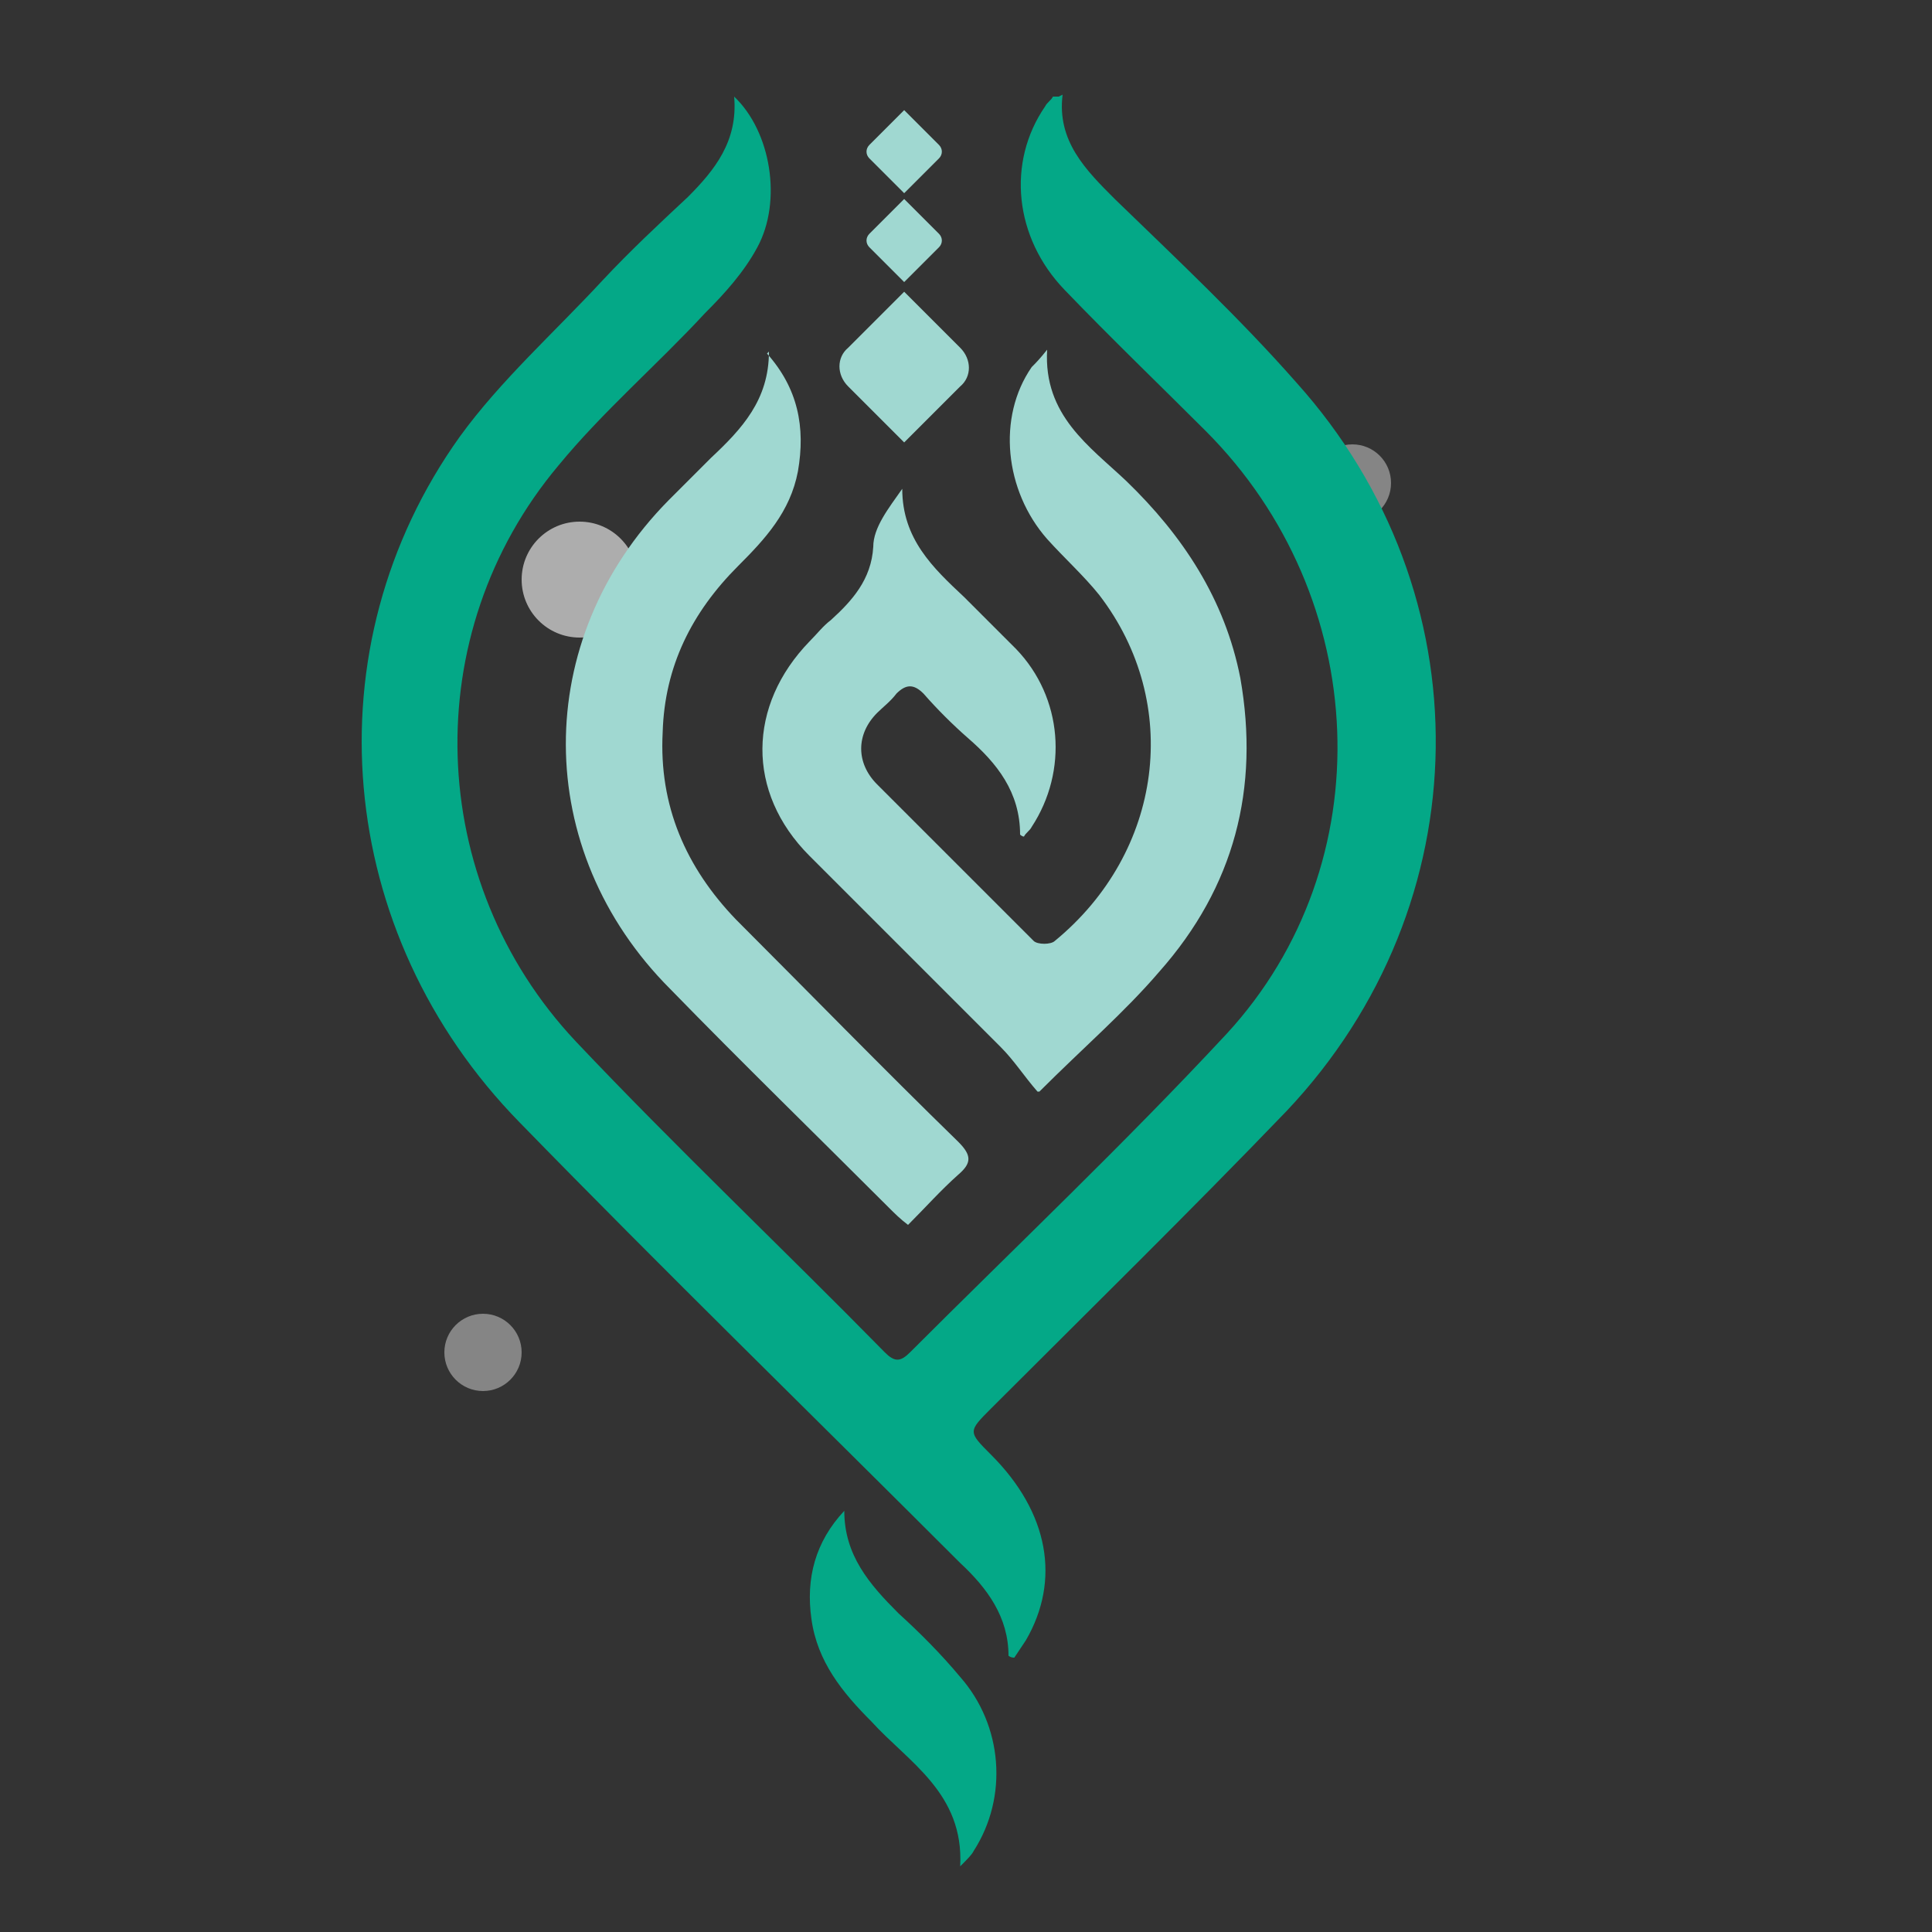 <?xml version="1.0" encoding="UTF-8"?>
<svg id="Layer_1" xmlns="http://www.w3.org/2000/svg" version="1.1" viewBox="0 0 100 100">
  <rect x="0" y="0" width="100" height="100" fill="#333333" stroke="none"/>
  <!-- Generator: Adobe Illustrator 29.6.1, SVG Export Plug-In . SVG Version: 2.1.1 Build 9)  -->
  <defs>
    <style>
      .st0 {
        fill: #04a887;
      }

      .st1 {
        fill: #a0d8d1;
      }

      .st2 {
        opacity: .6;
      }

      .st2, .st3 {
        fill: #fff;
        isolation: isolate;
      }

      .st3 {
        opacity: .4;
      }
    </style>
  </defs>
  <circle class="st2" cx="30" cy="30" r="3"/>
  <circle class="st3" cx="70" cy="25" r="2"/>
  <circle class="st3" cx="25" cy="70" r="2"/>
  <g id="Layer_2-2">
    <g id="Layer_1-2">
      <g>
        <path class="st0" d="M55,4.9c-.3,2.4,1.2,3.9,2.7,5.4,3.2,3.1,6.5,6.2,9.4,9.5,9.8,10.9,9.6,27-.5,37.7-5,5.2-10.2,10.3-15.3,15.4-1.2,1.2-1.2,1.2,0,2.4,3,3,3.6,6.5,1.8,9.6-.2.3-.4.6-.6.9-.2,0-.3-.1-.3-.1,0-2-1.1-3.5-2.5-4.8-7.6-7.6-15.3-15.1-22.8-22.8-9.6-9.8-10.9-24.6-3.1-35.5,2.1-2.9,4.9-5.4,7.4-8.1,1.4-1.5,2.9-2.9,4.4-4.3,1.4-1.4,2.6-2.9,2.4-5.2,1.9,1.8,2.5,5.4,1.2,7.8-.7,1.3-1.7,2.4-2.7,3.4-2.5,2.7-5.3,5.1-7.6,7.9-7.3,8.7-6.9,21.5.9,29.8,5.2,5.5,10.7,10.7,16,16.1.5.5.8.5,1.3,0,5.5-5.5,11.1-10.8,16.4-16.5,8.1-8.8,7.5-22.6-1.1-31.2-2.4-2.4-4.9-4.8-7.3-7.3-2.6-2.7-3-6.6-1-9.5.1-.2.3-.3.4-.5,0,0,.2,0,.3,0h0,0Z"/>
        <path class="st1" d="M53.7,56.5c-.7-.8-1.2-1.6-1.9-2.3-3.3-3.3-6.6-6.6-9.9-9.9-3.3-3.3-3.2-7.8,0-11.1.4-.4.7-.8,1.1-1.1,1.1-1,2.1-2.1,2.2-3.8,0-1,.8-2,1.5-3,0,2.6,1.6,4.1,3.2,5.6.9.9,1.8,1.8,2.7,2.7,2.4,2.5,2.7,6.3.8,9.2-.1.2-.3.3-.4.5-.1,0-.2-.1-.2-.1,0-2.2-1.2-3.7-2.7-5-.8-.7-1.6-1.5-2.3-2.3-.5-.5-.9-.5-1.4,0-.3.4-.7.7-1,1-1.1,1.1-1.1,2.6,0,3.7,2.7,2.7,5.4,5.4,8.1,8.1.2.2.9.2,1.1,0,5.6-4.6,6.6-12.3,2.3-17.9-.8-1-1.8-1.9-2.7-2.9-2.2-2.5-2.6-6.3-.8-8.9.2-.2.4-.4.8-.9-.2,3.4,2.2,5,4.1,6.8,2.9,2.8,5.1,6.1,5.9,10.2,1,5.7-.3,10.8-4.2,15.2-1.8,2.1-3.9,3.9-6.2,6.2h0Z"/>
        <path class="st1" d="M39.7,18.3c1.6,1.8,2,3.8,1.6,6.1-.4,2.1-1.7,3.5-3.1,4.9-2.4,2.4-3.8,5.2-3.9,8.6-.2,3.8,1.2,7,3.8,9.7,3.8,3.8,7.6,7.7,11.5,11.5.7.7.7,1.1,0,1.7-.9.8-1.7,1.7-2.6,2.6-.4-.3-.7-.6-1-.9-3.8-3.8-7.6-7.5-11.3-11.3-7.2-7.2-7.2-18.1-.1-25.3.7-.7,1.5-1.5,2.2-2.2,1.6-1.5,3-3,3-5.5h0Z"/>
        <path class="st0" d="M43.7,78.2c0,2.3,1.3,3.8,2.8,5.3,1.1,1,2.2,2.1,3.2,3.3,2.2,2.5,2.5,6.2.7,9-.1.2-.3.4-.7.8.2-3.8-2.7-5.4-4.6-7.5-1.5-1.5-2.8-3.1-3.1-5.3-.3-2.1.2-4,1.7-5.6h0Z"/>
        <path class="st1" d="M46.8,15.1l2.9,2.9c.6.6.6,1.5,0,2l-2.9,2.9-2.9-2.9c-.6-.6-.6-1.5,0-2l2.9-2.9h0Z"/>
        <path class="st1" d="M45,12.1l1.8-1.8,1.8,1.8c.2.2.2.5,0,.7l-1.8,1.8-1.8-1.8c-.2-.2-.2-.5,0-.7h0Z"/>
        <path class="st1" d="M45,7.5l1.8-1.8,1.8,1.8c.2.2.2.5,0,.7l-1.8,1.8-1.8-1.8c-.2-.2-.2-.5,0-.7h0Z"/>
      </g>
    </g>
  </g>
</svg>